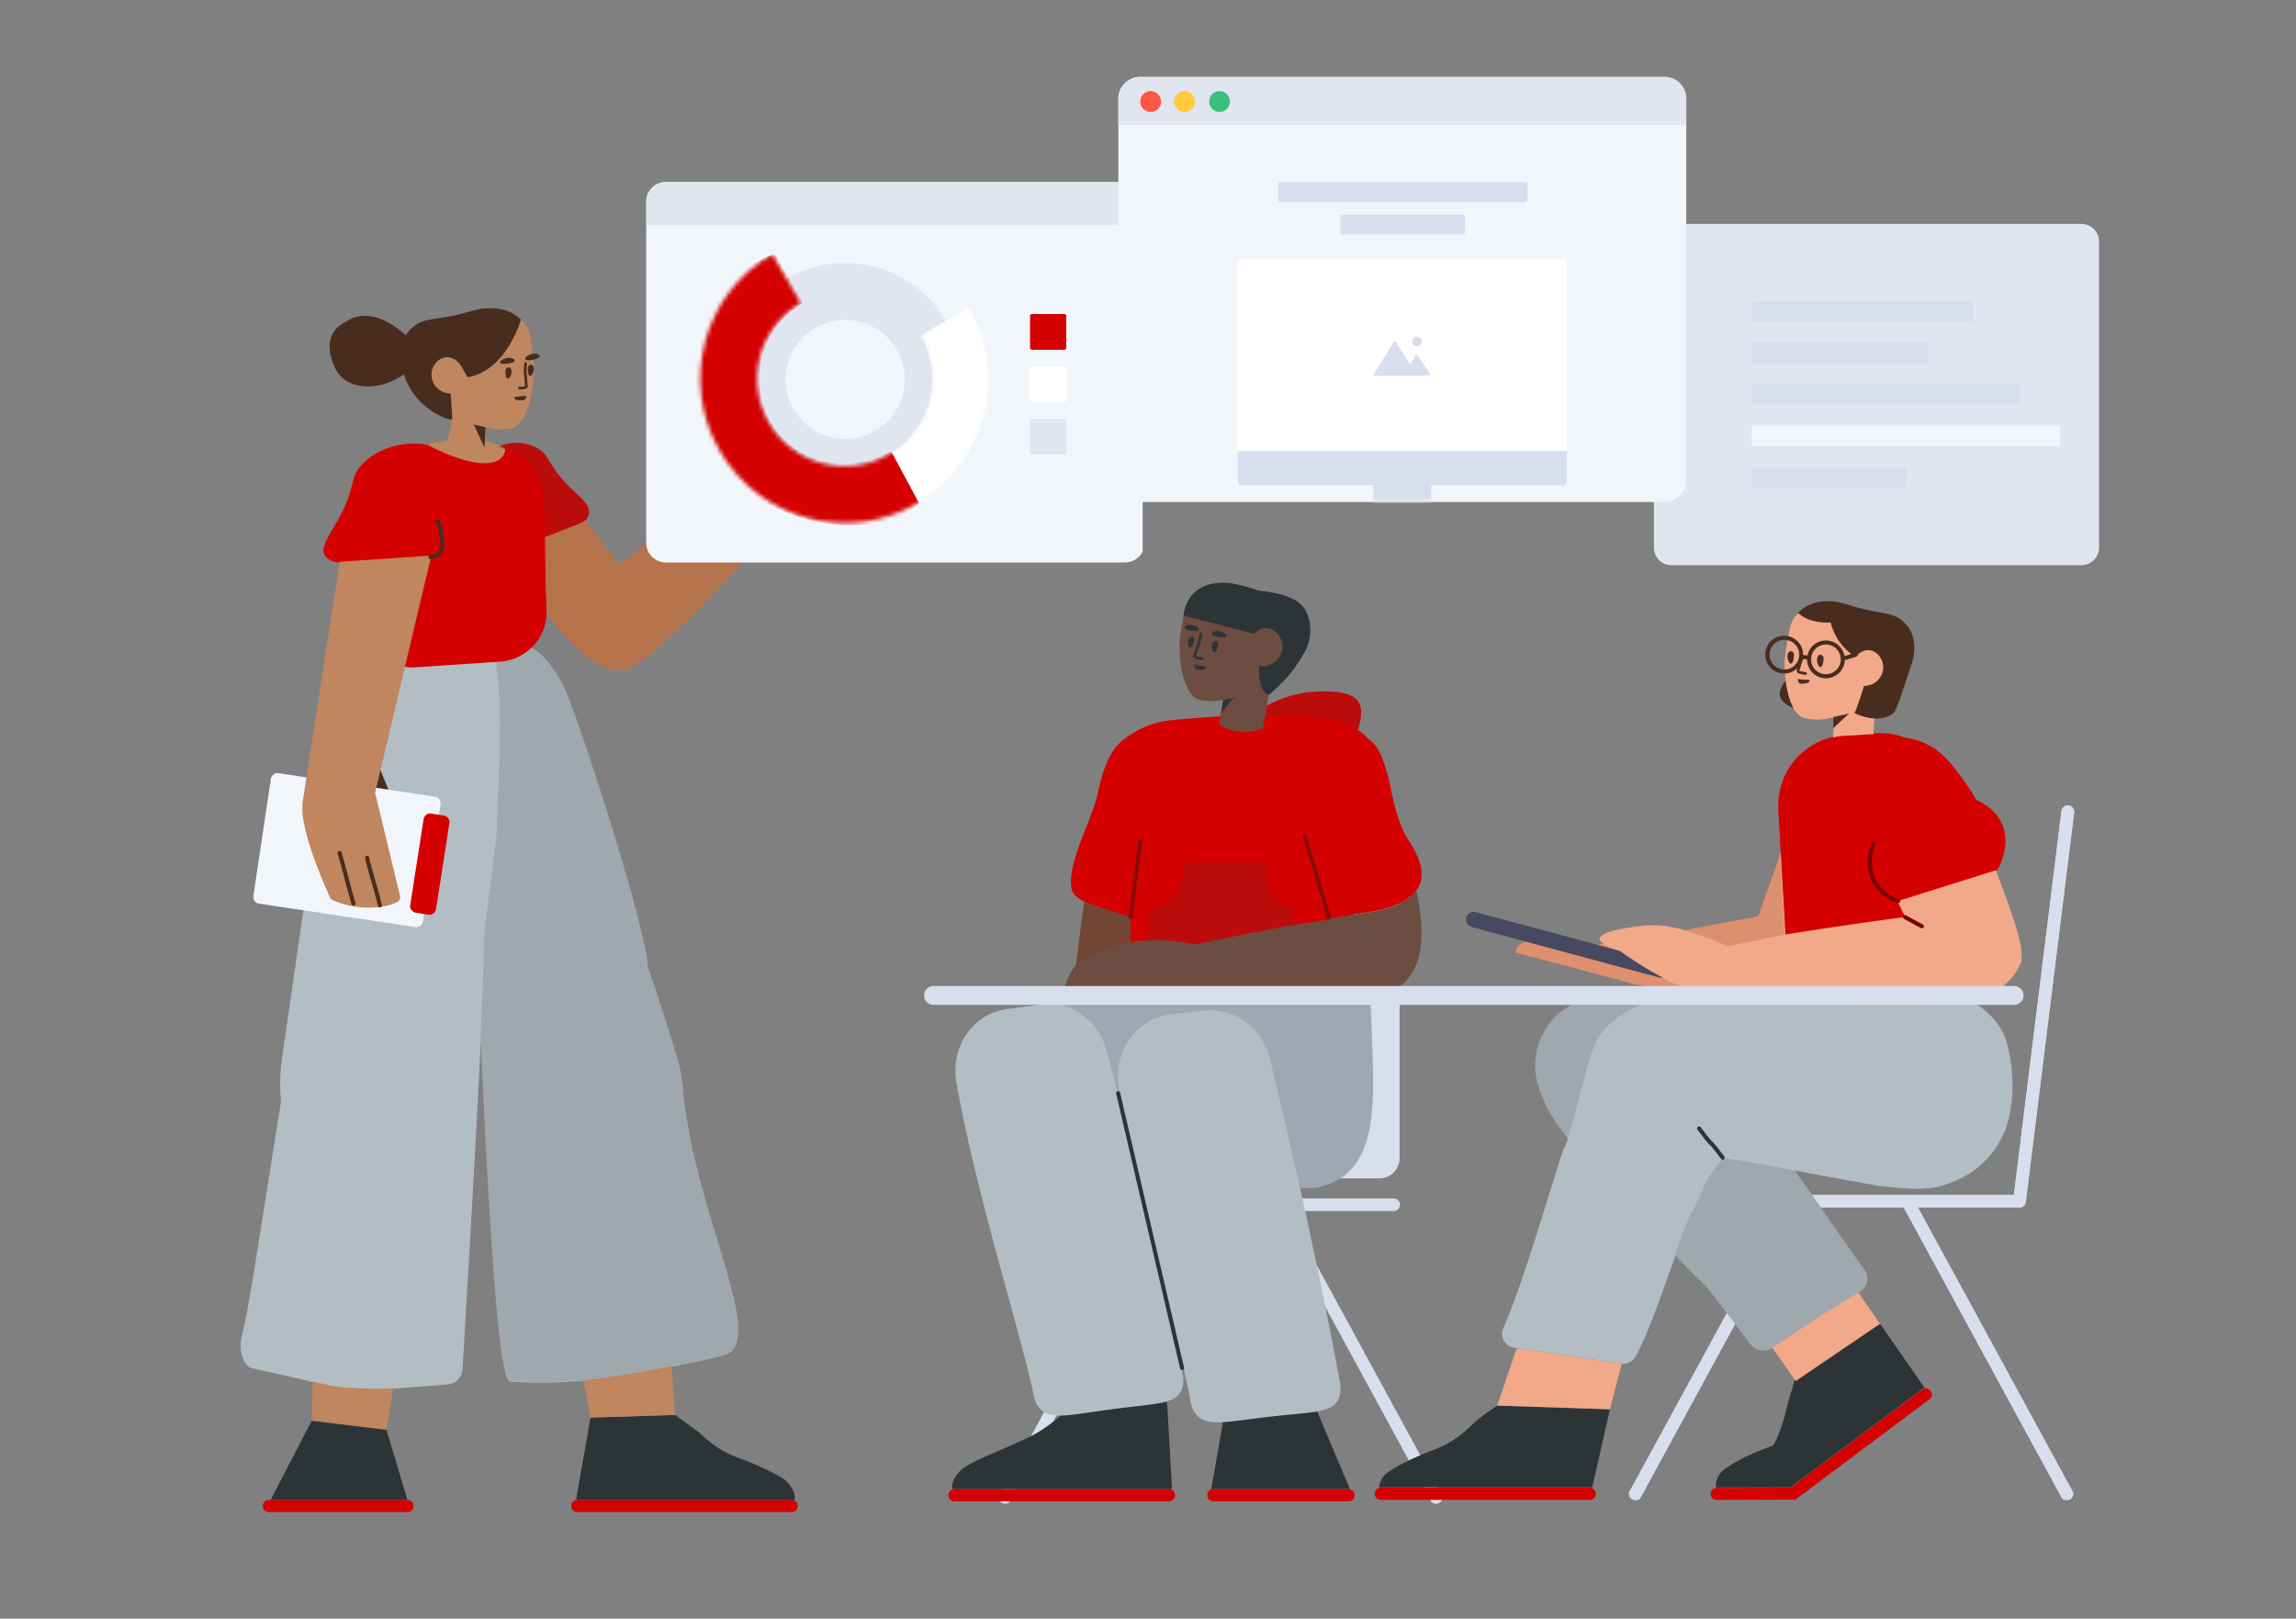 <svg width="556" height="392" viewBox="0 0 556 392" fill="none" xmlns="http://www.w3.org/2000/svg">
    <rect x="0" y="0" width="556" height="392" fill="#808080" stroke="none"/>
    <g clip-path="url(#ylwkcy5fga)">
        <path d="M311.709 293.281h25.84c.784 0 1.47-.653 1.47-1.437v-.163c0-.784-.686-1.438-1.535-1.438h-89.638c-.784 0-1.47.654-1.47 1.438v.163c0 .784.654 1.437 1.47 1.437h31.524l-8.69 15.942a17851.926 17851.926 0 0 1-18.554 34.071l-10.225 18.751c-.359.653-.065 1.502.621 1.894l.13.066c.686.359 1.568.163 1.895-.458l38.253-70.266h25.48l38.252 70.266c.327.621 1.209.85 1.895.458l.131-.066c.686-.392.98-1.241.62-1.894l-10.224-18.751a17311.599 17311.599 0 0 0-18.555-34.071l-8.69-15.942zm27.212-12.801v-79.645a4.9 4.9 0 0 0-4.9-4.9h-53.312a4.9 4.9 0 0 0-4.9 4.9v79.701a4.9 4.9 0 0 0 4.9 4.9h.005l53.312-.056a4.9 4.9 0 0 0 4.895-4.9z" fill="#D8DEED"/>
        <g clip-path="url(#2rkqfetegb)" fill="#D8DEED">
            <path d="M490.569 290.934v.061c0 .784-.686 1.437-1.47 1.437h-24.664l8.69 15.941c6.206 11.368 12.38 22.704 18.554 34.072l10.225 18.75c.359.654.065 1.503-.621 1.895l-.13.065c-.686.392-1.568.164-1.895-.457l-38.253-70.266h-25.48l-38.252 70.266c-.327.621-1.209.817-1.895.457l-.131-.065c-.686-.392-.98-1.241-.62-1.895l10.224-18.75a17312.266 17312.266 0 0 0 18.555-34.072l8.69-15.941h-32.7c-.817 0-1.47-.653-1.47-1.437v-.164c0-.784.686-1.437 1.47-1.437h88.289l2.753-22.279c1.895-15.157 3.757-30.347 5.651-45.537l3.104-25.088c.098-.882.849-1.535 1.666-1.437l.163.032c.784.098 1.339.915 1.241 1.732l-11.662 93.949a1.845 1.845 0 0 1-.032.168z"/>
            <path d="M490.569 290.934v.061c0 .784-.686 1.437-1.47 1.437h-24.664l8.69 15.941c6.206 11.368 12.38 22.704 18.554 34.072l10.225 18.75c.359.654.065 1.503-.621 1.895l-.13.065c-.686.392-1.568.164-1.895-.457l-38.253-70.266h-25.48l-38.252 70.266c-.327.621-1.209.817-1.895.457l-.131-.065c-.686-.392-.98-1.241-.62-1.895l10.224-18.75a17312.266 17312.266 0 0 0 18.555-34.072l8.69-15.941h-32.7c-.817 0-1.47-.653-1.47-1.437v-.164c0-.784.686-1.437 1.47-1.437h88.289l2.753-22.279c1.895-15.157 3.757-30.347 5.651-45.537l3.104-25.088c.098-.882.849-1.535 1.666-1.437l.163.032c.784.098 1.339.915 1.241 1.732l-11.662 93.949a1.845 1.845 0 0 1-.032.168z"/>
        </g>
        <g clip-path="url(#g8juz1r8sc)">
            <path d="M334.357 360.295h50.633a1.47 1.47 0 1 1 0 2.94h-50.633a1.47 1.47 0 1 1 0-2.94zm99.22.005 31.954-23.822c.231-.159.461-.253.723-.248a1.44 1.44 0 0 1 1.199.543l.095.165c.48.564.334 1.444-.261 1.891l-32.509 24.361-19.147.058a1.404 1.404 0 0 1-1.381-1.364l.004-.196c.045-.751.644-1.361 1.395-1.348l17.928-.04z" fill="#D50000"/>
            <path d="M385.553 360.319a1.464 1.464 0 0 0-.563-.111h-50.633c-.155 0-.305.024-.446.068.012-.103.028-.207.054-.312.392-1.568.882-2.613 2.352-3.561a41.482 41.482 0 0 1 4.54-2.548c5.782-2.842 7.775-2.842 11.564-5.422 1.568-1.078 3.006-2.32 4.345-3.659.893-.893 2.831-2.352 5.815-4.377l27.283.905-4.311 19.017zm80.552-24.169a1.295 1.295 0 0 0-.574.241l-31.954 23.822-17.928.039-.057.001a1.78 1.78 0 0 1-.094-.609c.036-.229.041-.49.11-.751.417-1.563 1.11-2.561 2.585-3.485 1.475-.923 2.792-1.788 4.361-2.513 3.083-1.489 5.097-2.162 6.871-2.855.263-.455.514-.923.757-1.429.303-.65 1.639-4.031 2.227-6.587.393-1.705.956-3.718 1.689-6.041l.461-1.826 20.057-14.517 11.489 16.51z" fill="#2D3436"/>
            <path d="M401.838 242.278h1.315l44.1-.098c18.699-.094 28.496-.098 29.388-.011.948.229 7.362 3.756 9.191 9.942.979 3.309 1.764 7.742 1.437 13.23-.196 2.189-.49 6.958-3.266 11.531-2.875 4.77-6.86 7.971-12.773 9.996-5.031 1.699-9.963.915-16.039.36h-.066c-.228-.033-.686-.131-1.241-.229l-1.111-.196a20.614 20.614 0 0 0-1.437-.261h-.065a1766.14 1766.14 0 0 1-15.615-2.875l-.229-.033-.826-.162a308.861 308.861 0 0 1 2.463 3.43 457.35 457.35 0 0 1 6.272 9.082l8.199 11.596c1.241 1.732.686 4.149-1.241 5.358L440.2 319.21l-9.147 6.076-1.797 1.143c-1.796 1.111-4.148.751-5.357-.849-3.103-4.116-5.39-7.22-9.343-12.283-2.487-3.212-.938-.991-8.837-9.221-3.046 8.581-7.001 19.953-9.753 24.573-.686 1.176-2.025 1.797-3.397 1.601l-25.938-3.855c-2.221-.327-3.528-2.711-2.58-4.769 4.802-10.552 13.323-40.301 14.499-42.979.399-.904.776-1.859 1.134-2.852-3.037-3.977-4.531-6.223-5.798-9.277-1.143-2.744-2.188-5.259-2.123-8.656.098-5.031 2.613-10.748 7.644-13.818 2.809-1.732 5.489-1.65 7.123-1.781 1.459-.043 6.558-.043 15.296 0l.012.015z" fill="#B2BEC3"/>
            <path opacity=".177" d="M401.839 242.232h-.725c-2.319 0-2.745.522-4.803 1.568a35.097 35.097 0 0 0-4.965 2.94c-2.352 1.633-4.149 3.952-5.26 6.566-.032.065-.065.13-.098.228-2.069 4.973-3.712 14.584-6.414 22.117-2.964-3.887-4.436-6.116-5.688-9.133-1.143-2.744-2.188-5.259-2.123-8.657.098-5.03 2.613-10.747 7.644-13.818 2.809-1.731 5.534-1.682 7.167-1.813 1.459-.043 6.547-.043 15.264 0l.001.002zm32.747 41.219a308.94 308.94 0 0 1 2.478 3.451 457.35 457.35 0 0 1 6.272 9.082l8.199 11.596c1.241 1.732.686 4.149-1.241 5.358L440.2 319.21l-9.147 6.075-1.797 1.144c-1.796 1.11-4.148.751-5.357-.849-3.103-4.116-5.39-7.22-9.343-12.283-2.499-3.228-.923-.969-8.955-9.344 1.787-5.034 3.258-9.094 3.982-10.241 1.601-2.548 3.192-7.348 4.597-9.21a134.264 134.264 0 0 1 3.103-4.05c1.47.196 2.94.392 4.41.62 2.025.36 4.051.752 6.109 1.111a549 549 0 0 1 6.784 1.268z" fill="#444"/>
            <path d="M411.058 273.573c1.784 2.374 2.334 3.04 2.908 3.601.529.517 1.053 1.152 2.809 3.488a.49.49 0 1 0 .783-.589c-1.783-2.373-2.334-3.039-2.907-3.6-.529-.517-1.054-1.152-2.809-3.488a.49.49 0 0 0-.784.588z" fill="#2D3436"/>
            <path d="m473.98 213.77 9.657-3.028c.662-.814 6.315-11.738-5.114-17.099a44.07 44.07 0 0 0-2.666-4.169c-2.94-4.116-5.357-7.448-9.669-9.441a16.957 16.957 0 0 0-4.819-1.385 17.078 17.078 0 0 0-7.039-1.065l-7.513.458c-9.539.522-16.758 8.624-16.17 18.064l.032.588.949 17.688.836 16.953.469 3.253c0 .261.033.49.066.751.032.294.065.555.098.849.098.752 2.286 5.717 2.417 6.011l41.127.065-2.661-28.493z" fill="#D50000"/>
            <path d="m429.182 326.384 1.726-1.098 9.147-6.076 9.962-6.19 5.249 7.586-20.424 13.862-5.66-8.084zm-61.888.131 25.13 3.734c.097.014.194.024.29.03l-2.85 11.023-27.283-.906 4.713-13.881zm87.465-161.069-.499 3.835-.205 2.933-.389 5.56-6.903.42c-.984.054-1.944.189-2.873.397l.358-4.856-.422.067c-2.916.484-2.748.43-2.946.449-2.137.113-3.843-.301-4.162-.422-2.631-.773-4.697-6.354-4.543-13.711.009-.589.082-1.173.156-1.757l.992-5.76a7.415 7.415 0 0 1 1.587-3.491c.358-.433.711-.802 1.092-1.102 4.254-3.698 10.217-1.873 11.272-1.504l.384.125c1.141.538 2.231.876 3.36 1.119.517.101.841.615.739 1.132l-1.621 8.204c-.153.776 6.176-2.549 6.286 4.238.257 1.67-.544 3.206-1.663 4.124zm-22.388 60.871c.739-.124 1.575-.259 2.525-.409a1279.778 1279.778 0 0 1 26.468-3.837l-.007-.003c-.318-.578-1.039-2.097-1.944-4.043.225.011.454.019.689.023l23.242-7.289c.204.549.41 1.106.618 1.672 3.873 10.564 5.996 16.24 5.536 20.197.028.005.054.008.079.011-.028.025-.061.101-.109.222a7.413 7.413 0 0 1-.068.4l-.075-.031c-.528 1.335-2.065 4.687-7.457 7.937-4.504 2.714-24.365 3.079-59.584 1.096l-.104-.08c-3.74-.297-7.825-1.083-12.255-2.357 1.249.362 2.475.686 3.677.972l-17.18-2.268c-2.909-.763-11.142-3-17.372-4.674-1.999-.52-3.974-1.034-5.723-1.491-3.626-.948-6.305-1.666-6.305-1.666.196-3.92 6.403-2.94 9.179-2.287 3.398.163 6.795.359 10.225.523a25.39 25.39 0 0 1 1.859-.422c-2.542-1.753.345-3.16 8.66-4.22 4.318-.551 7.608.024 10.961.971l17.867-3.315-.026-.024 5.443-15.472.514 8.668.033.326.634 10.87z" fill="#F2A98A"/>
            <path d="m443.972 176.332 3.772-3.515-3.772.84v2.675zM432.401 164.874c-1.063 1.351-1.64 2.694-1.302 3.82.43 1.425 1.782 2.102 3.163 2.783a.539.539 0 0 0 .034.017c-.884-1.587-1.56-3.875-1.895-6.62zm18.957 1.245c-.46 1.688-1.207 3.902-2.242 6.641 3.984 1.676 7.104 1.676 9.361 0 .932-.688 2.924-7.728 4.22-11.272.41-1.183 1.836-5.177-.134-8.851a7.87 7.87 0 0 0-2.026-2.401c-2.202-1.759-4.215-1.539-9.046-2.696a48.253 48.253 0 0 1-4.24-1.18c-.131-.009-.259-.051-.387-.093-1.055-.368-6.902-1.938-10.919 1.645a8.11 8.11 0 0 0-.531.524c.826.676 1.516 1.132 2.067 1.367 2.322.981 4.479 1.033 5.829.931a13.7 13.7 0 0 0 1.016 2.789c1.369 2.848 3.542 4.608 4.895 5.539.296-.293.982-.91 1.885-1.332.102-.058.876-.364 1.752-.237 1.557.207 2.888 1.773 3.131 3.46.27 1.755-.596 3.364-1.805 4.262-1.09.81-2.288.893-2.826.904z" fill="#482D1F"/>
            <path d="M465.164 224.763a.49.49 0 0 0 .47-.86l-4.084-2.229a.49.49 0 0 0-.469.86l4.083 2.229zm-11.1-20.156a.491.491 0 0 0-.914-.356 9.85 9.85 0 0 0-.216.609c-.125.387-.241.81-.339 1.266-.637 2.961-.334 5.94 1.458 8.535 1.478 2.131 3.45 3.345 5.487 3.99a.49.49 0 1 0 .296-.934c-1.849-.586-3.643-1.69-4.977-3.613-1.615-2.339-1.891-5.051-1.306-7.771.091-.423.198-.815.313-1.172.074-.23.124-.364.198-.554z" fill="#750404"/>
            <path opacity=".2" d="m432.212 226.376-.638-10.928-.032-.327-.515-8.667-5.443 15.471.027.024-17.952 3.331c1.201.336 2.409.721 3.673 1.12 1.736.548 4.084 1.469 7.043 2.762 2.946-.642 4.919-1.03 6.354-1.232 2.119-.298.938-.455 7.483-1.554zm-44.073 2.134c-.711.131-1.342.285-1.875.425-3.43-.163-6.828-.359-10.225-.523-2.777-.653-8.983-1.633-9.179 2.287 0 0 2.678.719 6.304 1.666 1.75.457 3.724.971 5.724 1.491 6.23 1.674 14.463 3.912 17.372 4.675l17.179 2.267a77.197 77.197 0 0 1-3.676-.972c-4.857-1.41-10.852-4.641-17.984-9.695-1.688-.569-2.902-1.11-3.64-1.621z" fill="#8C2A00"/>
            <path d="M402.651 236.743c-3.159-1.633-6.631-3.786-10.419-6.459l-34.879-9.398a1.874 1.874 0 0 0-2.287 1.339 1.861 1.861 0 0 0 1.339 2.287l45.342 12.217c.308.08.616.08.904.014z" fill="#474961"/>
            <path d="M434.446 158.612c-.06.614-.131 1.61-.492 1.987-.587.607-1.424-1.244-.981-2.336.2-.445.478-.595.747-.538.445.06.751.439.726.887zm7.166.855c-.06.614-.131 1.61-.493 1.987-.586.607-1.424-1.244-.981-2.335.2-.446.479-.596.748-.539.444.06.751.439.726.887zM436.059 159.191l-.946 3.037c-.085.391.136.814.51.894.217.064.359.094.93.205.255.049.43.084.636.128a.327.327 0 0 0 .135-.639c-.21-.045-.388-.081-.647-.131-.548-.106-.681-.134-.895-.196-.014-.004-.045-.063-.038-.096l.939-3.008a.327.327 0 1 0-.624-.194zM437.251 165.484c.228-.024.798-.159.933-.496.015-.07.068-.168.045-.209-.085-.201-.51-.145-1.081-.157-1.011-.032-1.833-.207-1.833-.207s.147.652.262.86c.246.49 1.31.278 1.674.209z" fill="#482D1F"/>
            <path d="M437.693 158.723a4.573 4.573 0 0 1 5.422-3.512 4.572 4.572 0 0 1 3.521 3.508l.017.159-.017-.159.031.155 2.538-.747a.49.49 0 1 1 .277.94l-2.656.781a.488.488 0 0 1-.091.018 4.574 4.574 0 0 1-9.143-.042l.011-.125-1.116-.082-.02.128a4.574 4.574 0 1 1 .161-1.101l1.065.079zm3.725 4.476a3.593 3.593 0 1 0 1.493-7.03 3.593 3.593 0 0 0-1.493 7.03zm-10.11-1.147a3.594 3.594 0 1 0 1.494-7.03 3.594 3.594 0 0 0-1.494 7.03z" fill="#482D1F"/>
        </g>
        <g clip-path="url(#t0y560socd)">
            <path d="M65.163 366.193c-.85 0-1.503-.565-1.47-1.243v-.453c0-.678.686-1.244 1.47-1.244h33.483c.817 0 1.47.566 1.47 1.244v.453c0 .678-.686 1.243-1.47 1.243H65.163zm74.619-2.94h51.94a1.47 1.47 0 0 1 0 2.94h-51.94a1.47 1.47 0 1 1 0-2.94z" fill="#D50000"/>
            <path d="M116.433 252.054c-.866 18.2-2.346 44.721-4.44 79.563a3.919 3.919 0 0 1-3.61 3.673l-15.486 1.197c-2.628-.054-5.288-.105-8.091-.288-1.119-.044-2.276-.158-3.434-.271-7.544-1.566-12.813-2.993-20.358-4.559-1.471-.338-3.702-3.426-2.28-8.517 1.424-5.09 5.798-34.449 9.317-55.999-.297-3.48-.267-6.952.226-10.394.547-3.953 10.102-70.114 11.218-76.612.873-12.17 6.81-17.48 13.646-19.728 1.828-.601 3.21-2.732 5.972-3.65 2.497-.831 7.904-1.343 16.22-1.538 2.696-.611 9.347-.401 13.951 2.255 1.824 1.052 4.233 3.375 7.168 8.911 2.934 5.536 20.065 58.242 20.424 67.985a476.168 476.168 0 0 1 7.219 22.522c1.372 4.671 1.372 8.408 1.503 9.509 3.626 28.929 18.195 54.921 11.401 61.26-1.046.968-6.632 2.069-17.804 4.305-.718.133-1.372.267-1.372.267-2.776.533-5.39.934-8.003 1.301 0 0-12.348 2.402-26.362 1.334-2.259-.179-4.601-27.687-7.025-82.526z" fill="#B2BEC3"/>
            <path opacity=".177" d="M129.284 157.071c1.824 1.052 4.233 3.375 7.168 8.911 2.934 5.535 20.065 58.242 20.424 67.985a476.168 476.168 0 0 1 7.219 22.522c1.372 4.671 1.372 8.408 1.503 9.509 3.626 28.929 18.195 54.921 11.401 61.26-1.046.968-6.632 2.069-17.804 4.304-.718.134-1.372.267-1.372.267-2.776.534-5.39.935-8.003 1.302 0 0-12.348 2.402-26.362 1.334-2.276-.18-4.636-28.106-7.08-83.777.567-12.09.851-20.336.851-24.737 1.003-7.825 1.97-15.682 2.973-23.507.883-17.774 1.059-29.829.527-36.166-.061-.734-.457-4.547-1.187-11.438l9.742 2.231z" fill="#444"/>
            <path d="M98.66 363.253H65.525l9.96-19.19 18.097 2.189 5.076 17.001zm93.72.145a1.462 1.462 0 0 0-.636-.145h-51.94c-.11 0-.217.012-.32.035L143 343.312l20.47-.639 5.88 4.28c1.372 1.306 2.809 2.548 4.41 3.593 3.822 2.515 5.814 2.483 11.629 5.259a41.164 41.164 0 0 1 4.573 2.483c.719.653 1.993 1.96 2.418 3.528.065.261.065.523.098.751.007.295-.031.573-.098.831z" fill="#2D3436"/>
            <path d="M90.696 183.278s9.898 21.102 4.933 22.115c0 0-2.973-1.601-5.129-6.697" fill="#482D1F"/>
            <path d="m65.606 188.59-4.247 28.387a1.645 1.645 0 0 0 1.34 1.862l37.86 5.684a1.644 1.644 0 0 0 1.862-1.339l4.247-28.387a1.644 1.644 0 0 0-1.339-1.862l-37.861-5.684c-.915-.131-1.731.49-1.862 1.339z" fill="#F2F6FB"/>
            <path d="m102.58 198.363-3.234 20.809c-.163.882.457 1.698 1.34 1.862l3.038.49c.882.163 1.698-.458 1.862-1.34l3.234-20.808c.163-.882-.458-1.699-1.34-1.862l-3.038-.49c-.882-.164-1.698.457-1.862 1.339zM120.639 108.182c2.319-.935 5.86-1.658 9.49.373 3.091 1.696 2.412 4.024 7.733 9.313 2.638 2.615 4.949 4.229 4.784 6.291-.103 1.185-.94 2.013-1.603 2.541a3573.365 3573.365 0 0 1-8.98 3.579l.117 10.051.005.305.197 5.608v1.931a12.087 12.087 0 0 1-11.276 12.06l-20.843 1.4a7.84 7.84 0 0 1-8.366-7.792l-.07-18.303c-3.377.229-6.753.457-10.13.68-1.061-.196-2.456-.63-3.074-1.759-1.103-2.012 1.108-4.735 3.307-8.711 4.4-7.951 2.572-9.953 5.705-13.221 4.341-4.536 10.11-5.144 13.299-5.114.725-.01 1.467.114 2.168.299l.081.042a16.92 16.92 0 0 1 4.8-.729l7.246-.035c1.881-.02 3.702.413 5.41 1.191z" fill="#D50000"/>
            <path d="m95.251 336.163-1.668 10.089-18.065-2.189c.08-3.567.141-6.726.182-9.477 1.75.397 3.573.798 5.554 1.209 1.157.113 2.314.227 3.433.271 2.803.183 5.463.234 8.091.288l2.473-.191zm67.407-5.335.812 11.845-20.47.639s-.801-4.337-1.751-9.082c5.14-.473 8.452-1.117 8.452-1.117 2.614-.367 5.227-.767 8.004-1.301 0 0 .653-.134 1.372-.267l3.581-.717zm-53.152-229.464-1.568-5.716c-.118-.34-1.389-.82-2.102-1.382-1.267-1.03-1.553-2.777-1.314-4.52.357-1.672 1.832-3.184 3.416-3.31.595-.047 1.165.08 1.735.342l.04.024c.198.119.436.127.634.111.546-.103.935-.57.864-1.124l-1.167-8.463c-.103-.547.254-1.006.801-1.108 1.196-.198 2.337-.482 3.47-.933l.413-.103c1.133-.316 7.29-1.818 11.423 2.202.372.412.736.793 1.045 1.22.768 1.055 1.25 2.315 1.416 3.654l.669 5.927c.048.594.063 1.196.047 1.806-.282 7.51-2.694 13.095-5.428 13.743-1.411.284-2.868.378-4.294.195-.193-.043-.064-.002-2.197-.464l-.028 3.352c3.557.685 4.999 2.002 4.999 2.002-.136.861-.453 1.472-.847 1.926-2.423 2.821-9.726 1.4-18.196-3.116a48.707 48.707 0 0 1 5.062-.924c.369-1.777.746-3.376 1.107-5.341zm22.79 47.296c.009-.187.013-.376.013-.565v-1.931l-.197-5.608-.005-.305-.118-10.14c3.079-1.223 6.154-2.446 9.222-3.674.17-.135.35-.29.527-.465l8.249 10.889c2.162-1.796 12.268-9.471 18.586-14.253 8.702-7.784 25.495-22.648 25.495-22.648 2.128 1.549.613 6.371-1.928 11.578 1.075.707 2.229 2.095 3.461 4.162a4.9 4.9 0 0 1-.985 6.198l-9.995 8.734c-10.062 11.99-27.475 29.569-32.514 31.328-5.439 1.897-12.496-3.834-19.811-13.3zm-50.041-12.614c7.397-.491 14.796-1 22.193-1.499L90.85 191.925l-.022.002 6.04 25.066a1.307 1.307 0 0 1-.694 1.479c-1.882.924-4.306 1.369-7.275 1.335-5.22-.059-8.82-2.055-8.82-2.085-3.996-8.859-6.266-15.73-6.81-20.61a11.831 11.831 0 0 1-.019-2.201l-.063-.023 9.068-58.842z" fill="#BF865F"/>
            <path opacity=".177" d="M120.257 108.38c2.253-1.015 5.945-2.023 9.871.175 3.092 1.695 2.413 4.024 7.734 9.312 2.638 2.616 4.806 4.134 4.806 6.203 0 1.159-.741 1.898-1.457 2.366a878.037 878.037 0 0 1-9.222 3.651l-.218-6.56c.023-3.949-1.101-7.514-3.371-10.694-1.754-2.457-4.469-3.942-8.143-4.453z" fill="#444"/>
            <path opacity=".2" d="M132.296 148.66c.009-.187.013-.375.013-.565v-1.93l-.197-5.609-.005-.305-.118-10.14c3.079-1.223 6.154-2.446 9.222-3.674.17-.135.35-.29.528-.465l8.248 10.889c2.162-1.796 12.268-9.471 18.586-14.253 8.702-7.784 25.495-22.648 25.495-22.648 2.128 1.55.613 6.371-1.928 11.578 1.075.707 2.229 2.095 3.461 4.162a4.902 4.902 0 0 1-.985 6.199l-9.995 8.733c-10.062 11.99-27.475 29.569-32.514 31.328-5.439 1.897-12.496-3.834-19.811-13.3z" fill="#8C2A00"/>
            <path d="M88.42 207.876a.49.49 0 1 1 .955-.221c.378 1.636.726 2.903 1.543 5.728.822 2.841 1.173 4.121 1.557 5.779a.49.49 0 1 1-.955.221c-.379-1.636-.726-2.903-1.543-5.728-.822-2.841-1.173-4.121-1.557-5.779zm-6.656-1.147a.49.49 0 1 1 .939-.279c.533 1.789.902 3.144 1.689 6.133.785 2.98 1.152 4.328 1.68 6.104a.49.49 0 0 1-.939.28c-.532-1.79-.901-3.145-1.689-6.134-.784-2.979-1.151-4.327-1.68-6.104zm21.966-71.879a.49.49 0 0 1 .499-.481 2.74 2.74 0 0 0 .401-.037c.288-.047.574-.133.837-.266.86-.434 1.317-1.264 1.173-2.719a23.397 23.397 0 0 0-.473-2.967 12.151 12.151 0 0 0-.436-1.487 4.018 4.018 0 0 0-.179-.427.49.49 0 1 1 .865-.461 4.9 4.9 0 0 1 .232.545c.162.434.323.968.472 1.608.208.891.377 1.919.494 3.092.184 1.859-.486 3.074-1.706 3.691a3.88 3.88 0 0 1-1.12.358 3.377 3.377 0 0 1-.571.05h-.008a.49.49 0 0 1-.48-.499zM97.822 90.646c-5.577 3.886-11.828 3.72-15.002.774-2.415-2.26-2.864-5.952-2.927-6.475-.639-5.261 3.688-6.946 4.053-7.104 0 0 5.335-4.664 14.25 3.28l.085.077c.528-.92 1.277-1.68 2.12-2.31 2.362-1.733 4.422-1.438 9.485-2.465 1.03-.19 2.623-.636 4.509-1.174l.412-.102c1.133-.317 7.211-1.782 11.344 2.237-.008.1-3.542 12.467-12.937 13.968l-1.632-2.862a5.16 5.16 0 0 0-1.853-1.625c-.571-.262-1.141-.389-1.735-.342-1.585.126-3.059 1.639-3.417 3.31-.326 1.664.275 3.4 1.606 4.414a4.62 4.62 0 0 0 2.96 1.072c.175 2.61.385 6.234.385 6.234h-.783c-.241 0-8.261-2.386-10.924-10.907zm26.5-2.907c-.618.221-1.664.482-2.567.37-1.56-.183-.205-1.228 1.158-1.433.642-.126 1.172.112 1.529.326.253.206.19.626-.12.737zm6.125-1.106c-.603.285-1.585.665-2.544.6-1.592-.04-.372-1.22.999-1.528.706-.142 1.212.001 1.601.207.277.167.245.579-.056.721zM128.127 90.911c-.324-.356-.316-1.267-.292-1.846.001-.404.357-.728.722-.752.237.008.531.103.641.547.332 1.062-.612 2.678-1.071 2.051zm-5.391.652c-.356-.349-.316-1.268-.292-1.846 0-.404.357-.729.722-.752.237.008.53.103.641.547.332 1.061-.58 2.67-1.071 2.051zM127.795 93.45l-.298-3.475.088-1.92a.327.327 0 0 0-.653-.03l-.088 1.941.001.043.299 3.494c.001.013-.022.037-.081.043l-.034.005a6.11 6.11 0 0 1-1.243.11.326.326 0 0 0 0 .653c.522 0 .976-.04 1.363-.12.387-.05.676-.365.646-.745z" fill="#482D1F"/>
            <path d="M99.773 82.311s.766 3.883-1.472 9.49l5.468-2.103-.093-3.21-3.903-4.177zM117.538 103.468l-2.788-.651 2.571 5.587.217-4.936zM125.589 96.94c-.238-.007-.824-.063-.982-.428-.016-.063-.071-.15-.056-.221.056-.183 1.11-.277 1.11-.277 1.323-.094 1.664-.213 1.775-.038.055.087.055.221-.167.546-.23.562-1.308.427-1.68.419z" fill="#482D1F"/>
        </g>
        <g clip-path="url(#rsls3us9ge)">
            <path d="M283.634 360.751a1.467 1.467 0 0 0-.565-.111h-51.938c-.134 0-.262.017-.385.05a1.672 1.672 0 0 1-.171-.467v-.033c0-.163-.033-.326 0-.49.032-.196.032-.359.098-.555.424-1.47 1.568-2.711 2.319-3.397.098-.098.163-.131.261-.196 1.438-.882 2.908-1.699 4.443-2.385 3.005-1.372 9.669-4.181 11.662-5.194 2.581-1.307 6.141-3.528 9.865-7.513l.458-.229 22.54-1.209s.424.98.424 1.013l1.144 20.025c0 .248-.056.482-.155.691zm43.292-.064a1.547 1.547 0 0 0-.381-.047h-32.728c-.178 0-.347.028-.503.079l3.019-17.45 21.521-4.094 9.072 21.512z" fill="#2D3436"/>
            <path d="M314.83 287.722c3.422 15.345 6.721 31.218 9.648 46.996.149.779.411 2.594-.468 4.293-1.622 3.109-5.698 2.91-15.475 3.972-11.51 1.291-16.333 2.729-18.887-.451a5.598 5.598 0 0 1-1.227-2.576c-.753-4.454-2.604-11.888-4.871-20.811.967 4.474 1.91 8.956 2.822 13.429.163.777.457 2.588-.391 4.302-1.566 3.138-5.645 3.008-15.401 4.237-11.486 1.488-16.283 3.008-18.893-.129a5.614 5.614 0 0 1-1.273-2.555c-2.382-12.712-14.194-49.682-18.794-76.204 0-.065-.033-.097-.033-.162-1.468-8.571 4.046-16.593 12.236-17.693l8.125-1.067c.498-.064.995-.101 1.488-.112l-.005-.011 39.7-3.709 38.621-.409c.098 4.359.987 20.929.661 27.15-.516 9.832-2.734 19.281-13.709 21.44a43.309 43.309 0 0 1-3.874.07z" fill="#B2BEC3"/>
            <path opacity=".177" d="M314.818 287.777a1707.93 1707.93 0 0 0-7.309-31.362c-1.824-7.501-8.621-12.468-15.913-11.655l-8.143.929c-8.208.959-13.865 8.882-12.55 17.474-.001.065.031.098.03.162.402 2.588.87 5.276 1.39 8.032a1761.702 1761.702 0 0 0-4.313-16.816c-1.677-6.401-6.97-10.879-13.028-11.441l38.225-3.571 38.621-.409c.098 4.359.986 20.928.66 27.15-.515 9.832-2.733 19.281-13.708 21.44a43.453 43.453 0 0 1-3.962.067z" fill="#474961"/>
            <path d="m270.293 264.865 15.487 66.568a.491.491 0 0 0 .955-.222l-15.488-66.568a.489.489 0 1 0-.954.222z" fill="#2D3436"/>
            <path fill-rule="evenodd" clip-rule="evenodd" d="M319.77 167.452c-6.207.108-11.832 2.126-16.874 6.054-2.081-.115-4.167.008-6.214.156.012-.176-.019-.263-.095-.259-7.348.493-12.017.88-14.007 1.16-6.423.906-10.655 4.557-11.668 5.602-.882.882-3.364 3.464-5.224 12.539-.401 1.957-1.667 5.15-2.804 8.018-.565 1.425-1.098 2.771-1.478 3.845l-.107.306c-.725 2.069-2.837 8.095-1.592 11.064.825 1.967 5.511 4.049 14.057 6.247a2104.63 2104.63 0 0 0-.173 4.754s-.158 10.519 3.109 13.623c10.13.734 20.844.104 27.488-.286 1.877-.11 3.43-.202 4.552-.238 2.069-.065 8.512-.228 19.329-.49.196-.457.014-1.883-.546-4.279.537-3.291.591-8.048.054-13.742.606-.096 1.186-.186 1.743-.272 5.158-.8 8.311-1.289 11.825-3.824 4.987-3.597 3.202-9.028 0-13.876-2.53-3.831-3.628-9.119-4.348-12.587-.191-.92-.355-1.711-.513-2.314-1.824-7.097-3.33-8.371-4.27-9.166a6.126 6.126 0 0 1-.375-.335 17.746 17.746 0 0 0-2.646-2.221l-.18-.123c.032-.083.061-.168.085-.256 1.741-6.134.821-9.274-9.128-9.1zM229.66 362.11c0 .817.687 1.47 1.471 1.47h51.938c.817 0 1.471-.653 1.471-1.47 0-.816-.654-1.47-1.471-1.47h-51.938c-.817 0-1.471.654-1.471 1.47zm64.157 1.47h32.761c.798 0 1.468-.565 1.405-1.243v-.453c0-.678-.671-1.244-1.437-1.244h-32.729c-.798 0-1.437.566-1.437 1.244v.453c0 .678.671 1.243 1.437 1.243z" fill="#D50000"/>
            <path opacity=".177" d="M302.902 173.714c5.067-3.976 10.723-6.018 16.969-6.127 9.948-.174 10.868 2.966 9.128 9.101a3.08 3.08 0 0 1-.117.335c-4.358-2.93-8.937-3.377-11.29-3.441-.065-.033-.131-.033-.196-.033l-11.597-.163c-1.337-.057-1.187-.114-.565.563a23.792 23.792 0 0 0-2.332-.235zm-16.48 37.505a2.613 2.613 0 0 1 2.612-2.536H304.15a2.613 2.613 0 0 1 2.576 2.65c-.033 2.325.36 4.093 1.178 5.304.891 1.32 2.248 2.258 4.07 2.815a1.96 1.96 0 0 1 1.387 1.874v9.573l-35.37 1.245.317-10.313a1.958 1.958 0 0 1 1.33-1.796c2.872-.973 4.726-2.068 5.563-3.286.737-1.071 1.144-2.915 1.221-5.53z" fill="#444"/>
            <path d="m308.205 162.273-2.271 13.729c-.043.224-.183.43-.394.489-.934.351-2.232.697-3.77.731-2.78.092-4.969-.799-6.177-1.433a.628.628 0 0 1-.337-.665l.962-5.606c-1.786.296-1.681.252-1.856.274-2.12.121-3.839-.28-4.147-.406-1.136-.321-2.167-1.52-2.939-3.367-1.052-2.467-1.706-6.122-1.62-10.332-.016-.602.065-1.185.145-1.769l.987-5.764c.217-1.289.781-2.478 1.621-3.546.356-.463.694-.83 1.083-1.12 4.247-3.7 10.215-1.875 11.274-1.503.122.057.25.082.372.139 1.124.552 2.228.866 3.344 1.116 1.116.25 7.943 12.859 7.94 13.557.012.899-1.982 3.144-4.217 5.476zm-47.656 71.381 1.543-11.97.504-3.3 11.212 3.749-.183 5.993c4.288-.594 9.577-.655 15.57.541.122.024.242.049.36.074 9.863-2.127 23.186-4.838 32.092-6.013l-4.269-15.907c.778 2.297 1.29 3.734 1.378 3.747.424.066 2.678 12.083 2.94 12.018 10.29-2.091 14.548-1.569 19.534-5.165a8.372 8.372 0 0 0 1.752-1.664c2.134 9.989 3.15 23.338-10.576 25.779l-53.261-.738-21.723 2.012c-.181-3.515 1.291-6.79 3.127-9.156z" fill="#6D4C41"/>
            <path d="M322.252 222a.49.49 0 0 1-.943.267c-1.207-4.266-5.057-17.184-5.872-19.575a.49.49 0 1 1 .927-.317c.823 2.413 4.676 15.343 5.888 19.625zm-47.958.195a.49.49 0 1 1-.972-.123l2.331-18.457a.49.49 0 0 1 .972.123l-2.331 18.457z" fill="#860B0B"/>
            <path d="m296.22 169.505 2.457-.475-3.018 3.753.561-3.278zM304.888 161.234l.108.076c.876.06 1.465.052 1.768-.022.454-.111 1.785-.452 2.765-1.725.98-1.274 1.444-3.148.672-4.828-.746-1.643-2.514-2.818-4.153-2.604-.922.12-1.63.681-1.706.733a5.387 5.387 0 0 0-.626.632l-17.137-4.423c.57-3.747 2.439-6.193 5.608-7.337.901-.326 3.358-.804 5.491-.527 3.293.427 6.259 1.558 7.149 1.799.725.207 6.532.474 9.82 3.003a6.693 6.693 0 0 1 1.754 2.337c1.807 3.879.408 7.9-.063 8.807-.161.31-1.758 3.364-3.925 6.003-2.261 2.754-5.092 5.092-5.092 5.092-1.734-.428-2.545-2.767-2.433-7.016zm-17.744-8.918c-.309-.126-.324-.562-.056-.743.339-.2.902-.357 1.543-.232 1.315.255 2.557 1.395 1.008 1.493-.916.089-1.917-.239-2.495-.518zm6.562 1.509c-.309-.127-.324-.562-.024-.737.339-.201.902-.357 1.575-.226 1.315.255 2.551 1.427 1.008 1.493-.986.108-1.943-.278-2.559-.53z" fill="#2D3436"/>
            <path d="M289.202 155.079c-.138.539-.409 1.418-.792 1.677-.638.375-1.032-1.366-.422-2.279.241-.386.478-.406.729-.324.372.139.56.541.485.926zm5.759 1.02c-.074.551-.249 1.449-.644 1.771-.587.452-1.186-1.262-.666-2.225.21-.392.453-.445.709-.395.385.075.643.458.601.849zM291.048 162.193c.237-.021.813-.075.978-.409.012-.064.063-.154.043-.224-.084-.25-.494-.196-1.078-.276a11.996 11.996 0 0 1-1.853-.394s.1.685.223.908c.259.55 1.347.429 1.687.395zM288.984 158.618c-.131.35.08.759.434.891l.13.037c.533.147.868.228 1.448.341a.326.326 0 1 0 .125-.641 16.343 16.343 0 0 1-1.4-.329l-.102-.029c-.001-.001-.023-.044-.02-.05l1.15-3.345.012-.044.368-1.892a.327.327 0 0 0-.642-.125l-.363 1.87-1.14 3.316z" fill="#2D3436"/>
            <path opacity=".2" d="M260.595 233.627a22.754 22.754 0 0 1 6.854-3.797c2.53-.883 4.576-1.449 6.141-1.697l.218-6-11.212-3.749-2.001 15.243z" fill="#8C2A00"/>
        </g>
        <g clip-path="url(#vtmy6yi09f)">
            <path d="M487.727 238.793h-261.66a2.287 2.287 0 0 0 0 4.574h261.66a2.286 2.286 0 0 0 0-4.574z" fill="#D8DEED"/>
        </g>
        <g clip-path="url(#uqq4xif1ng)">
            <path d="M504.054 54.227h-99.295a4.25 4.25 0 0 0-4.252 4.249v74.148a4.25 4.25 0 0 0 4.252 4.249h99.295a4.25 4.25 0 0 0 4.253-4.249V58.476a4.251 4.251 0 0 0-4.253-4.25z" fill="#E1E5F0"/>
            <path d="M461.674 113.714v3.805c0 .212-.022.288-.064.366a.43.43 0 0 1-.179.179c-.078.042-.155.064-.367.064h-36.85v-5.023h36.85c.212 0 .289.022.367.063a.431.431 0 0 1 .179.18c.042.077.064.154.064.366z" fill="#D8DEED"/>
            <path d="M498.845 103.668v3.805c0 .212-.022.289-.063.366a.437.437 0 0 1-.18.179c-.078.042-.154.064-.366.064h-74.022v-5.023h74.022c.212 0 .288.022.366.063a.446.446 0 0 1 .18.18c.041.077.063.154.063.366z" fill="#F2F6FB"/>
            <path d="M489.048 93.622v3.806c0 .211-.022.288-.064.365a.43.43 0 0 1-.179.18c-.078.041-.154.063-.366.063h-64.225v-5.022h64.225c.212 0 .288.022.366.063a.43.43 0 0 1 .179.18c.042.077.064.154.064.365zM466.86 83.577v3.805c0 .212-.022.289-.063.366a.433.433 0 0 1-.18.18c-.077.041-.154.063-.366.063h-42.037v-5.023h42.037c.212 0 .289.022.366.064a.433.433 0 0 1 .18.18c.041.076.063.153.063.365zM477.81 73.531v3.806c0 .212-.022.288-.063.366a.438.438 0 0 1-.18.18c-.077.04-.154.063-.366.063h-52.987v-5.023h52.987c.212 0 .289.022.366.063a.438.438 0 0 1 .18.18c.041.077.063.154.063.365z" fill="#D8DEED"/>
        </g>
        <g clip-path="url(#97loenkpdh)">
            <path d="M272.432 44.1H161.229a4.74 4.74 0 0 0-4.742 4.736v82.648a4.739 4.739 0 0 0 4.742 4.736h111.203a4.739 4.739 0 0 0 4.742-4.736V48.836a4.74 4.74 0 0 0-4.742-4.736z" fill="#F2F6FB"/>
            <path d="M218.802 116.35c13.5-7.783 18.116-25.039 10.31-38.541-7.807-13.502-25.079-18.138-38.58-10.354-13.5 7.783-18.116 25.038-10.31 38.541 7.807 13.502 25.079 18.138 38.58 10.354zm-6.917-11.963c-6.894 3.975-15.715 1.608-19.701-5.287-3.987-6.896-1.63-15.708 5.265-19.683 6.894-3.975 15.715-1.607 19.701 5.288 3.987 6.895 1.63 15.707-5.265 19.682z" fill="#E1E5F0"/>
            <mask id="3ykz4f37ni" style="mask-type:alpha" maskUnits="userSpaceOnUse" x="169" y="61" width="71" height="66">
                <path d="M187.036 61.522c-16.69 9.622-22.395 30.955-12.744 47.647 9.652 16.693 31.005 22.425 47.695 12.803s22.395-30.954 12.744-47.647l-11.881 6.85c5.858 10.13 2.395 23.076-7.733 28.915-10.129 5.839-23.087 2.36-28.944-7.77-5.858-10.13-2.395-23.076 7.733-28.915l-6.87-11.883z" fill="#fff"/>
            </mask>
            <g mask="url(#3ykz4f37ni)">
                <path d="M187.036 61.522c-16.689 9.622-22.395 30.955-12.744 47.647 9.652 16.693 31.005 22.425 47.695 12.803s22.395-30.954 12.744-47.647l-11.88 6.85c5.857 10.13 2.394 23.075-7.734 28.914-10.128 5.84-23.087 2.361-28.944-7.769-5.857-10.13-2.395-23.076 7.734-28.915l-6.871-11.883z" fill="#fff"/>
                <path d="M187.631 61.453c-18.496 6.276-24.586 31.858-14.936 48.55 9.651 16.691 39.005 22.53 49.883 11.894l-6.788-12.642c-10.172 5.865-23.247 3.168-29.104-6.961-5.856-10.13-2.357-23.095 7.815-28.96l-6.87-11.881z" fill="#D50000"/>
            </g>
            <path d="M257.731 76.043h-7.824a.474.474 0 0 0-.474.473v7.715c0 .261.212.473.474.473h7.824a.475.475 0 0 0 .475-.473v-7.715a.474.474 0 0 0-.475-.474z" fill="#D50000"/>
            <path d="M257.731 88.726h-7.824a.474.474 0 0 0-.474.473v7.715c0 .261.212.473.474.473h7.824a.475.475 0 0 0 .475-.473v-7.715a.474.474 0 0 0-.475-.473z" fill="#fff"/>
            <path d="M257.731 101.409h-7.824a.474.474 0 0 0-.474.474v7.714c0 .262.212.474.474.474h7.824a.475.475 0 0 0 .475-.474v-7.714a.475.475 0 0 0-.475-.474zM156.487 48.837a4.74 4.74 0 0 1 4.74-4.737H271.96a4.739 4.739 0 0 1 4.74 4.737v5.683H156.487v-5.683z" fill="#E1E5F0"/>
        </g>
        <g clip-path="url(#5v2vtyxn8j)">
            <path d="M403.047 18.62H276.12a5.304 5.304 0 0 0-5.3 5.307v92.347a5.304 5.304 0 0 0 5.3 5.307h126.927c2.927 0 5.3-2.376 5.3-5.307V23.927a5.304 5.304 0 0 0-5.3-5.307z" fill="#F2F6FB"/>
            <mask id="qh0t61f08k" style="mask-type:alpha" maskUnits="userSpaceOnUse" x="273" y="36" width="133" height="86">
                <path d="M273.206 36.134h132.757v84.283c0 .588-.475 1.064-1.059 1.064h-130.64a1.06 1.06 0 0 1-1.058-1.064V36.134z" fill="#fff"/>
            </mask>
            <g mask="url(#qh0t61f08k)">
                <path d="M346.583 117.486v7.264h6.759v3.873h-27.517v-3.873h6.758v-7.264h-31.769a1.059 1.059 0 0 1-1.058-1.059v-8.626h79.654v8.626c0 .585-.473 1.059-1.058 1.059h-31.769z" fill="#D8DEED"/>
                <path fill-rule="evenodd" clip-rule="evenodd" d="M299.756 63.83a1.06 1.06 0 0 1 1.058-1.063h77.538a1.06 1.06 0 0 1 1.058 1.064v45.423h-79.654V63.831z" fill="#fff"/>
                <path d="m340.335 90.985-.538.007.004-.007h-6.881c-.234 0-.323-.164-.2-.364l4.823-7.865c.123-.2.328-.203.455-.007l3.509 5.448 1.303-2.13c.123-.2.329-.206.46-.013l3.013 4.445c.131.193.05.356-.188.363l-2.629.083-.274.003.021.037h-2.878zm2.811-7.107c-.633 0-1.146-.525-1.146-1.173s.513-1.174 1.146-1.174c.633 0 1.146.526 1.146 1.174 0 .648-.513 1.173-1.146 1.173z" fill="#D8DEED"/>
            </g>
            <path d="M354.286 51.94h-29.145a.53.53 0 0 0-.53.53v3.767c0 .293.237.53.53.53h29.145a.53.53 0 0 0 .53-.53V52.47a.53.53 0 0 0-.53-.531zM369.389 44.095h-59.351a.53.53 0 0 0-.53.53v3.767c0 .293.237.53.53.53h59.351a.53.53 0 0 0 .53-.53v-3.766a.53.53 0 0 0-.53-.53z" fill="#D8DEED"/>
            <path d="M270.82 23.929a5.305 5.305 0 0 1 5.302-5.309h126.923a5.306 5.306 0 0 1 5.302 5.309v6.367H270.82V23.93z" fill="#E1E5F0"/>
            <path d="M278.637 27.112a2.52 2.52 0 0 0 2.518-2.521 2.52 2.52 0 0 0-2.518-2.521 2.52 2.52 0 0 0-2.517 2.52 2.519 2.519 0 0 0 2.517 2.522z" fill="#FF5645"/>
            <path d="M286.852 27.112a2.519 2.519 0 0 0 2.517-2.521 2.52 2.52 0 0 0-2.517-2.521 2.52 2.52 0 0 0-2.518 2.52 2.52 2.52 0 0 0 2.518 2.522z" fill="#FFCB3D"/>
            <path d="M295.331 27.112a2.52 2.52 0 0 0 2.518-2.521 2.52 2.52 0 0 0-2.518-2.521 2.52 2.52 0 0 0-2.517 2.52 2.519 2.519 0 0 0 2.517 2.522z" fill="#3ABF7C"/>
        </g>
    </g>
    <defs>
        <clipPath id="ylwkcy5fga">
            <path fill="#fff" transform="translate(.667)" d="M0 0h555.333v392H0z"/>
        </clipPath>
        <clipPath id="2rkqfetegb">
            <path fill="#fff" transform="translate(394.3 195.02)" d="M0 0h108.127v168.233H0z"/>
        </clipPath>
        <clipPath id="g8juz1r8sc">
            <path fill="#fff" transform="translate(326.026 116.293)" d="M0 0h170.52v246.96H0z"/>
        </clipPath>
        <clipPath id="t0y560socd">
            <path fill="#fff" transform="translate(-37.88 57.166)" d="M0 0h331.893v309.353H0z"/>
        </clipPath>
        <clipPath id="rsls3us9ge">
            <path fill="#fff" transform="translate(201.567 116.62)" d="M0 0h170.52v246.96H0z"/>
        </clipPath>
        <clipPath id="vtmy6yi09f">
            <path fill="#fff" transform="translate(223.78 238.793)" d="M0 0h422.707v4.573H0z"/>
        </clipPath>
        <clipPath id="uqq4xif1ng">
            <path fill="#fff" transform="translate(400.507 54.227)" d="M0 0h107.8v82.647H0z"/>
        </clipPath>
        <clipPath id="97loenkpdh">
            <path fill="#fff" transform="translate(156.487 44.1)" d="M0 0h120.213v92.12H0z"/>
        </clipPath>
        <clipPath id="5v2vtyxn8j">
            <path fill="#fff" transform="translate(270.82 18.62)" d="M0 0h137.527v103.227H0z"/>
        </clipPath>
    </defs>
</svg>
